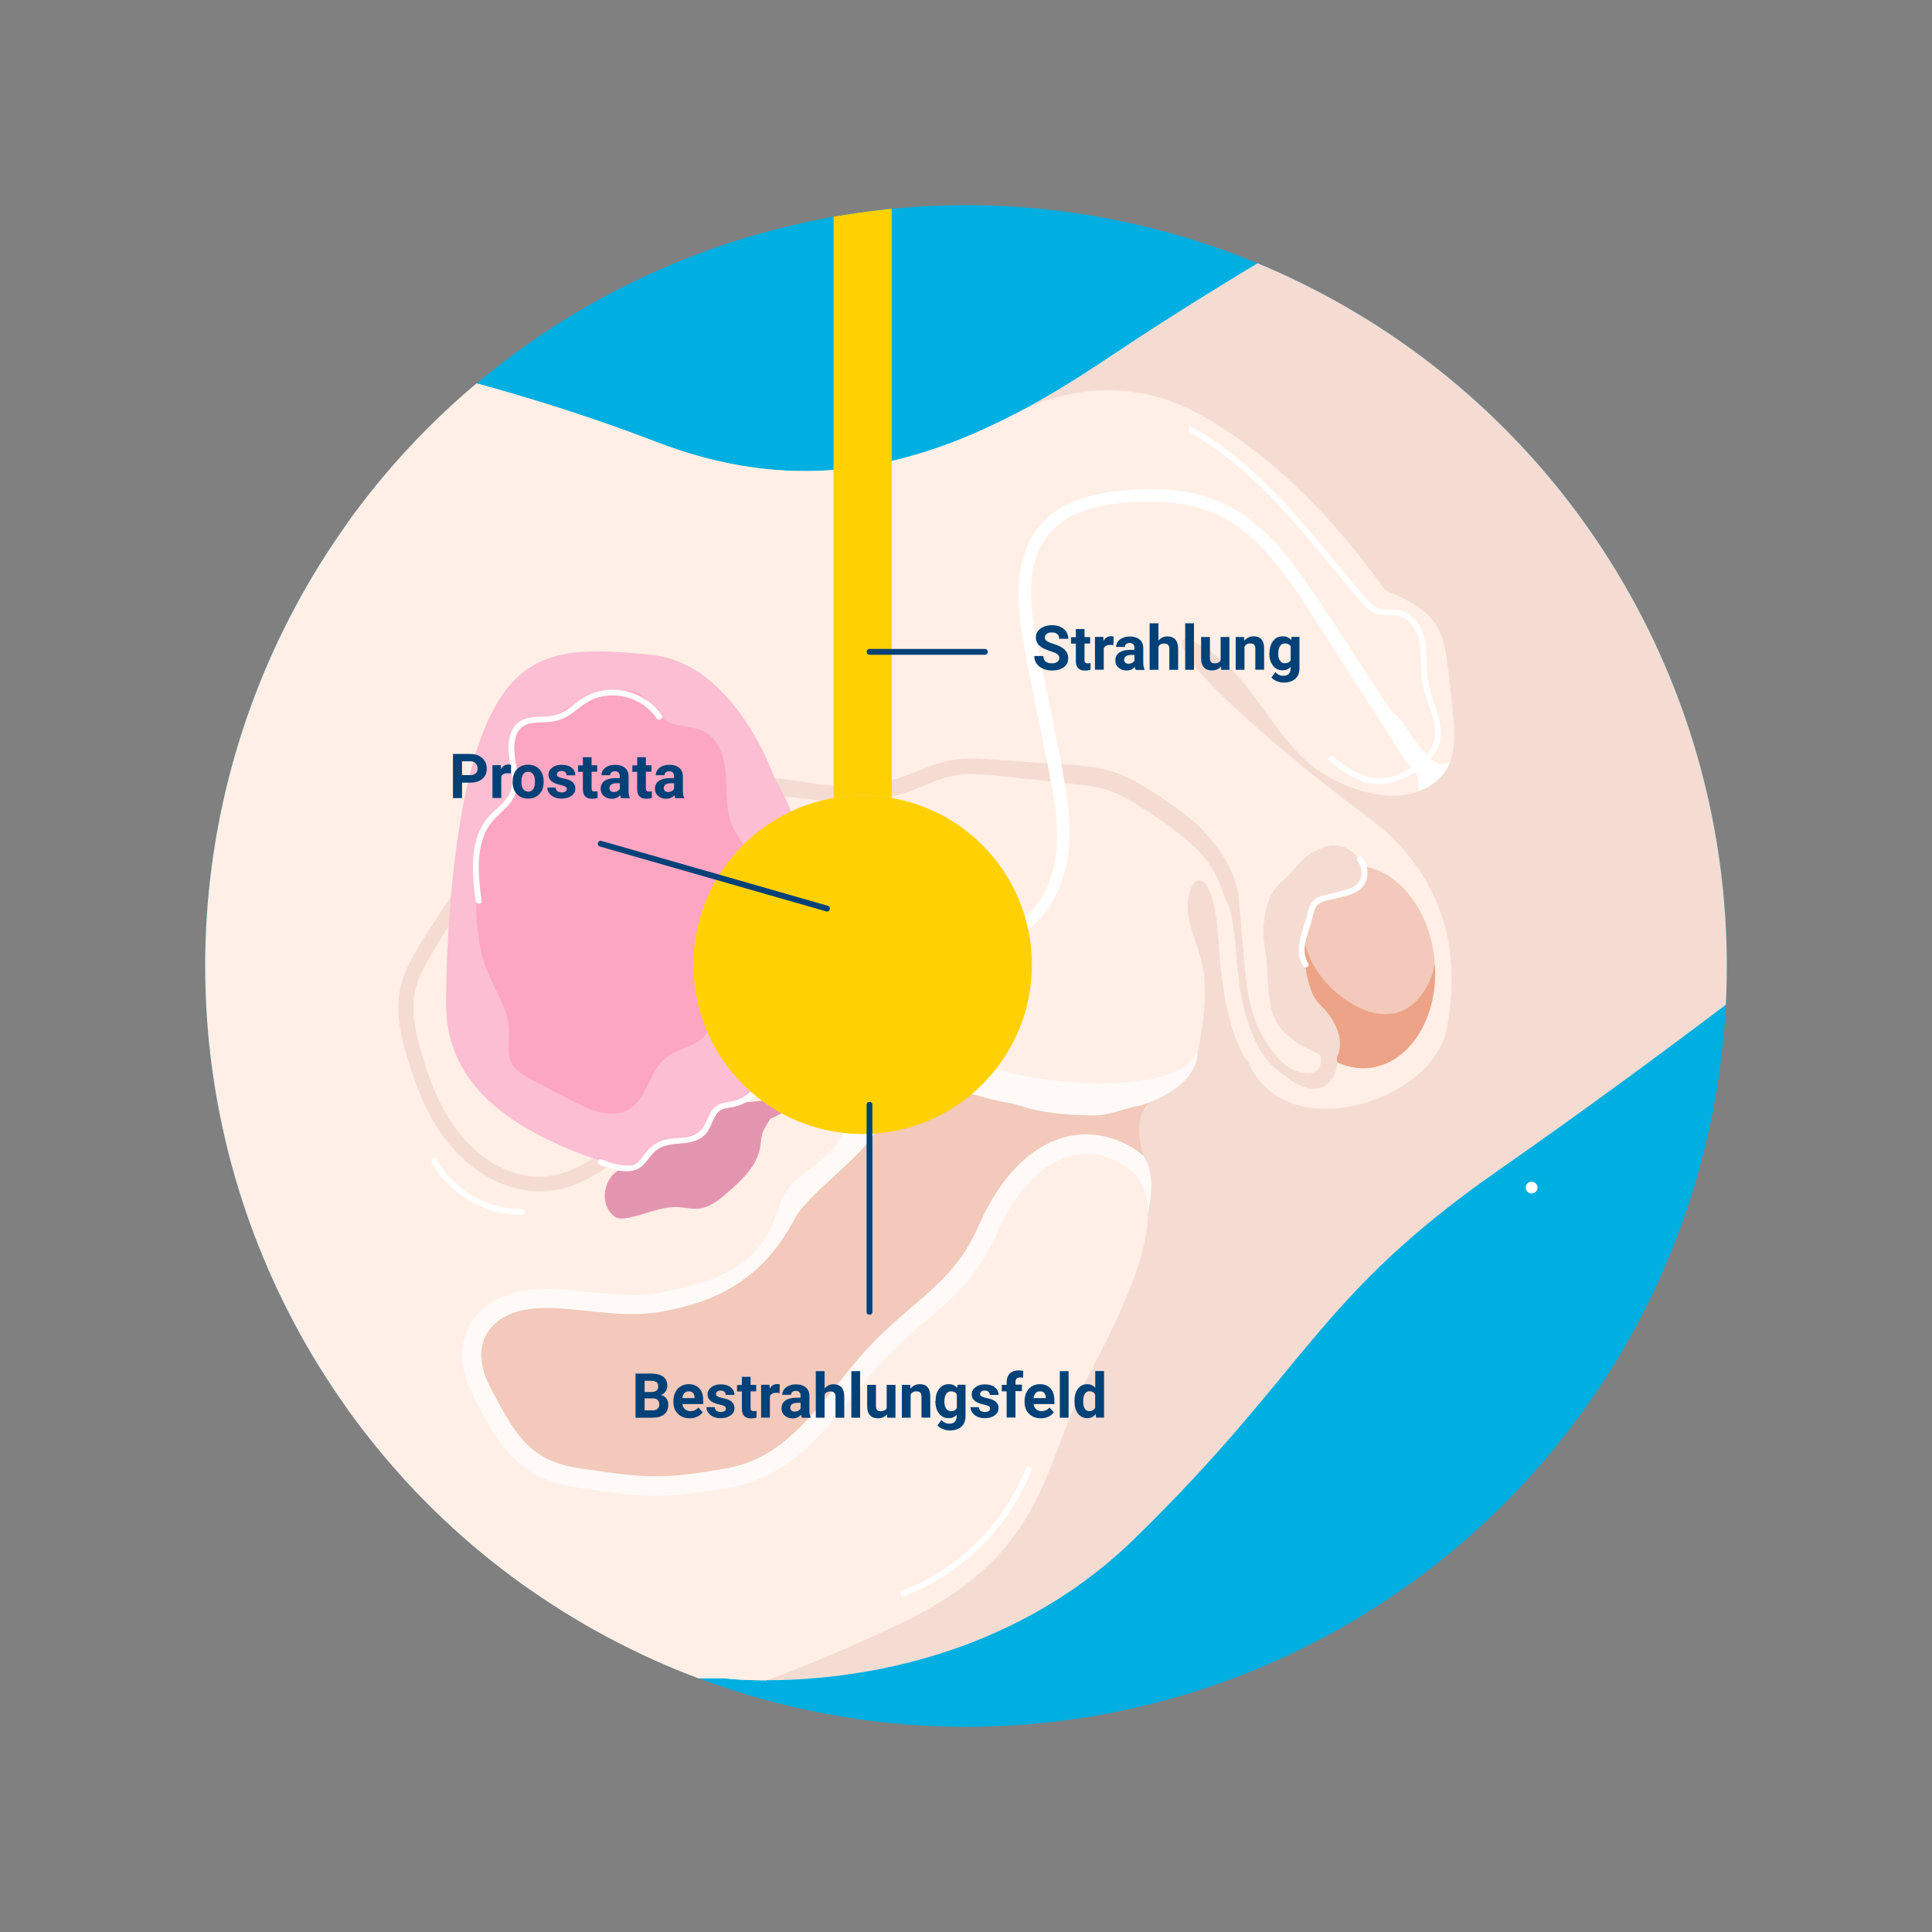 <?xml version="1.0" encoding="UTF-8"?>
<svg xmlns="http://www.w3.org/2000/svg" xmlns:xlink="http://www.w3.org/1999/xlink" version="1.1" x="0px" y="0px" viewBox="0 0 2000 2000" style="enable-background:new 0 0 2000 2000;" xml:space="preserve">
<rect x="0" y="0" width="2000" height="2000" fill="#808080" stroke="none"/>
<style type="text/css">
	.st0{fill:url(#SVGID_1_);}
	.st1{fill:#00AFE1;}
	.st2{clip-path:url(#SVGID_00000133505669294522189620000003070137614561853857_);}
	.st3{fill:#F5DCD3;}
	.st4{fill:#F2C9BA;}
	.st5{fill:#FFEFE6;}
	.st6{fill:#FFFAF7;}
	.st7{fill:#E61759;}
	.st8{fill:#FCA6C3;}
	.st9{fill:#FFCCDD;}
	.st10{fill:#E395B0;}
	.st11{fill:#FFFFFF;}
	.st12{fill:#FBBED3;}
	.st13{fill:#EDA387;}
	.st14{fill:#004178;}
	.st15{clip-path:url(#SVGID_00000116203094799279026560000003463045537366641069_);}
	.st16{fill:#F4F5F5;}
	.st17{fill:#FFD103;}
	.st18{clip-path:url(#SVGID_00000039818239033473595850000015579779264543965331_);}
	.st19{display:none;}
</style>
<g id="Слой_2">
	<g>
		<circle class="st1" cx="1000" cy="1000" r="787.6"></circle>
		<g>
			<defs>
				<circle id="SVGID_00000136412726589124021500000014804636516586626483_" cx="1000" cy="1000" r="787.6"></circle>
			</defs>
			<clipPath id="SVGID_00000128460714393727646090000004970352134270924171_">
				<use xlink:href="#SVGID_00000136412726589124021500000014804636516586626483_" style="overflow:visible;"></use>
			</clipPath>
			<g style="clip-path:url(#SVGID_00000128460714393727646090000004970352134270924171_);">
				<path class="st3" d="M1922.8,935.3c0,0-182.8,144.6-371.5,276.1c-188.7,131.5-197,206-376.7,381.3      c-133.5,130.2-303.2,146.8-381.7,146.7c-27.2,0-43.4-2.1-43.4-2.1H359.4V365.5c0,0,149,26.3,320,92      c136.4,52.5,253.3,32.4,371.5-29.1c29.9-15.6,59.9-33.8,90.3-54.1c150.6-100.8,265.8-161.9,265.8-161.9L1922.8,935.3z"></path>
				<path class="st4" d="M1208.7,1132.1c0,0-43.3,3.4-24.8,64.6c-82.2,50.3-166.7,219.2-166.7,219.2l-209.7,177h-286      c0,0-79-114.4-87.1-141.6c-8.2-27.2,0-204.3,0-204.3l158-160.7c0,0,286-122.9,302.3-110.5      C911.1,988.3,1208.7,1132.1,1208.7,1132.1z"></path>
				<path class="st6" d="M1239.4,1093.8c-5,35.4-58.7,50.7-59.6,50.9h0c-13.8,1.6-29.2,9.9-46.8,9.9c-57.8,0-78.8-11.3-85.2-12.3      c-27.9-4.1-56.6-15.8-71.1-15.8c-31.7,0-56.9,15.2-68.2,40.8c-12.3,28.2-72,68-85.8,94.2c-36.3,69-89.4,87.3-136.6,96.1      c-9.7,1.8-20,2.7-31.6,2.7c-15.9,0-31.7-1.7-47-3.3c-14.6-1.5-28.4-3-41.6-3c-11,0-20.3,1.1-28.4,3.2      c-17.2,4.6-29.9,14.4-35.7,27.6c-6.3,14.3-4.3,32,5.6,51.1c27.8,53.1,42.3,76.9,95.1,84.5l3.7,0.5c32.1,4.6,51.4,7.4,72.3,7.4      c18.6,0,39.1-2.2,70.9-7.8c53.6-9.3,81.1-42.9,119.1-89.5c6.1-7.5,12.4-15.2,19.1-23.2c19.5-23.2,39.3-40.1,56.7-55.1      c27.7-23.8,51.7-44.3,68.9-84c26.1-60,66.7-94.4,111.4-94.4c10.6,0,21,2,31.2,5.8h0l0,0c6.1,2.3,12.2,5.3,18.1,9.1      c3.6,2.2,6.8,4.6,9.8,7.3c7.4,11,11.6,29.4,4.3,60.2c-17.8,74.9-255.9,318.6-255.9,318.6l-328.7,82.7l-193-49L488.1,711      c105.6,30.4,252.8,65,265.7,65c15.3,0,387.3,137.9,387.3,137.9S1244.5,1058.1,1239.4,1093.8z"></path>
				<path class="st5" d="M1497.5,1065.4c-15.3,76.6-168.5,122.6-205.3,33.7c0,0-24.5-22.8-30.6-123.2      c-6.1-100.4-39.8-63.7-30.6-23.8s25,49.4,10.4,130.3c-9.1,50.4-145.1,44.7-212.5,23.4c-78.8-24.8-131.5,11.4-153,60.5      c-21.4,49-57.3,40.7-70.7,86.1c-18.6,63.1-73.5,76.6-122.6,85.8s-104.2-12.3-150.1,0c-45.9,12.2-69.9,55.1-42.6,107.2      c27.3,52.1,45.7,85.8,110,95c64.3,9.2,82.7,12.3,153.2,0c70.5-12.2,101.1-61.3,150.1-119.5s98-73.5,128.7-144      c30.6-70.5,82.7-101.1,131.7-70.5c49,30.6,18.4,113.4-33.7,211.4c-52.1,98-42.9,190-199.1,263.5      c-53.4,25.1-98.2,44.2-137.8,58.2c-27.2,0-43.4-2.1-43.4-2.1H359.4L2.8,975l356.6-609.5c0,0,149,26.3,320,92      c136.4,52.5,253.3,32.4,371.5-29.1l0.4,0.2c0,0,89.1-55.3,189.9,0S1412,580.3,1433.9,611c65.8,26.3,61.2,48.9,68.9,115.1      c5.1,44.5,5.9,73.5-29.2,91c-35.1,17.5-94.4-2-126.7-34.4c-32.4-32.4-54.8-79.2-87.2-103.4c-32.4-24.3-48.5-24.3-25.6,6.7      c22.9,31,97.9,97.6,180.7,158.9C1497.5,906.1,1512.9,988.8,1497.5,1065.4z"></path>
				<path class="st11" d="M1159.3,1180.8l-3.3-0.4l0,0C1156.2,1180.4,1157.4,1180.4,1159.3,1180.8z"></path>
				<g>
					<g>
						<path class="st3" d="M799.3,817.3c-33.5-4-66.9-5.9-100.7-4.7c-32.8,1.1-65.7,4.9-97.2,14.3c-31.6,9.4-61.2,24.5-86.2,46.1        c-26.6,22.9-46.9,51.9-65.6,81.3c-9.6,14.9-19.7,30-27.4,46c-8.5,17.9-11.5,36.6-9.1,56.3c2.3,18.8,7.7,37.1,13.8,55        c5.7,16.7,12.5,33.2,21.4,48.5c17.3,30.1,42.7,55.1,75.7,67.1c15.7,5.7,32.6,7.6,49.2,5.1c17-2.5,32.8-10,47.3-18.9        c14.9-9.1,28.8-19.8,43.2-29.6c15.3-10.4,31.1-20.3,47.2-29.3c31.8-17.9,65.7-32.3,100.6-43c8.7-2.7,17.5-5.1,26.4-7.4        c7.2-1.8,4.1-12.9-3.1-11.1c-67.7,16.8-134.2,45.1-191.1,85.6c-25.9,18.4-53.3,40.1-86.7,39.5c-32.2-0.6-61.4-19.7-81-44.3        c-21.1-26.3-33.2-59.4-41.9-91.6c-4.8-17.8-8.3-36.8-4.6-55.1c3.5-17.3,13-32.3,22-47.3c17.3-28.6,35.2-57.2,58.3-81.6        c22-23.1,48.7-40.8,78.6-52.1c29.1-11,60.1-16.6,91.1-19.2c32-2.7,64-1.8,96.1-2.3c8-0.1,16-0.2,23.9-0.3        C803.9,824.2,803.7,817.8,799.3,817.3L799.3,817.3z"></path>
					</g>
				</g>
				<g>
					<g>
						<path class="st4" d="M1417.2,1105.5c42-4.3,71.8-51.9,68.2-107.4c-0.1-1.7-0.3-3.5-0.4-5.2c-5.9-57.8-45.8-101-89.1-96.6        c-8.1,0.8-15.7,3.2-22.7,7c-30.7,16.4-49.9,58.6-45.1,105.6C1334,1066.6,1373.9,1109.9,1417.2,1105.5z"></path>
						<g>
							<path class="st13" d="M1417.2,1105.5c42-4.3,71.8-51.9,68.2-107.4c-0.8,3.5-1.7,7-2.8,10.4c-5.7,17.5-17.7,33.6-34.6,39.2         c-17.9,5.9-37.8-1.2-53.8-11.9c-21.2-14.3-38.8-36.2-43.9-61.9c-5.1-25.7,4.3-54.9,25.6-68.2l-2.8-2.3         c-30.7,16.4-49.9,58.6-45.1,105.6C1334,1066.6,1373.9,1109.9,1417.2,1105.5z"></path>
						</g>
						<path class="st3" d="M1319,1052.7c1.7,4.5,3.9,8.5,6.8,11.9c0.6,0.7,1.2,1.4,1.9,2.1c6.4,6.8,15.5,12.9,24.4,17.9        c15,8.4,29.4,13.6,29.4,13.6s13-14.4-0.5-39.4c-12.9-23.9-20.5-13.5-28.6-51.1c-0.4-1.7-0.7-3.4-1.1-5.3        c-8.6-44,2.2-38.6,7.1-59.6c4.8-21,57.7-10.2,52.9-46.2c0,0-13.3-28.2-39.3-19.9c-26,8.3-28.3,22.3-45.6,36.5        c-17.3,14.2-20.9,47.5-16.6,69.2C1313.3,1000.4,1310.8,1031.5,1319,1052.7z"></path>
						<g>
							<path class="st3" d="M1309.8,982.5c-4.2-21.8-0.7-55.1,16.6-69.2c17.3-14.2,19.6-28.2,45.6-36.5c26-8.3,39.3,19.9,39.3,19.9         c4.8,36-48.1,25.2-52.9,46.2c-4.8,21-15.6,15.6-7.1,59.6c0.4,1.9,0.7,3.7,1.1,5.3c-0.3,6.3,0.6,12.7,3,18.6         c3.7,9.1,10.4,16.7,14.5,25.7c4.2,8.9,5.2,20.6-1.6,27.7c-4.1,4.3-10.2,5.7-16.2,5c-8.9-5-18-11.1-24.4-17.9         c-1.9-2.7-3.6-5.6-5.3-8.4c-1.1-1.9-2.3-3.8-3.4-5.7C1310.8,1031.5,1313.3,1000.4,1309.8,982.5z"></path>
						</g>
					</g>
					<g>
						<path class="st3" d="M1355,1070.3c6.2,9,16,22.1,11.2,33.8c-4.6,11-21.6,6.8-29.7,2.3c-10.4-5.8-17.8-16.1-24.4-25.7        c-7.2-10.4-12.1-21-15.6-33.2c-7.8-26.9-8.3-55-11.1-82.7c-0.8-7.4-1.1-14.8-2-22.1c-0.9-7.3-0.8-14.7-2.4-21.8        c-3.3-14.3-10.1-28.2-18.5-40.1c-8.2-11.5-17.4-22.5-28.2-31.5c-11-9.3-22.8-17.7-34.9-25.6c-12.8-8.4-25.9-16.5-40.1-22.3        c-15.1-6.1-31.5-8.3-47.6-9.6c-17.3-1.4-34.8-2-52.1-3.2c-17-1.2-34-2.9-51-3.4c-16.5-0.5-31.8,2.4-47.1,8.5        c-14.7,5.8-29.1,11.9-44.5,15.7c-15.7,3.8-31.6,5.3-47.7,4.5c-17-0.8-33.8-4-50.6-6.4c-28.4-4-60.6-6.5-87.2,6.9        c-6.2,3.1-11.9,7.2-17.3,11.7c-6.1,5.1,1.7,14.8,8.4,10.9c24.8-14.9,55.1-15.7,83.1-13.2c34.3,3.1,67.8,10,102.2,4.2        c16-2.7,31.4-7.6,46.4-13.8c14.9-6.2,29.4-12.3,45.8-12.8c17.5-0.5,35.2,2.1,52.6,3.9c17.5,1.7,35.1,3.6,52.6,5.6        c16,1.8,32.1,3.1,47.2,9.1c14.2,5.6,27,14.6,39.7,22.8c11.9,7.6,23.5,15.7,34.1,25c5.5,4.8,11.3,9.2,16.1,14.6        c4.5,5.1,8.6,10.5,12.1,16.3c3.9,6.3,7.2,13.1,9.7,20c1.3,3.4,2.5,6.9,3.8,10.3c1.5,3.8,3.6,7.1,4.7,11        c4.1,15,5.6,30.2,6.9,45.6c2.3,27,4.6,54.1,14.8,79.5c4.6,11.5,8.9,22.1,16.9,31.8c7.7,9.3,17.5,16.5,27.6,23        c12,7.7,28,11.7,38.4-0.9c8.9-10.9,8.8-26.7,1.2-38.2c-4.2-6.4-9.7-11.5-15.5-16.3C1358.8,1061.1,1351.6,1065.3,1355,1070.3        L1355,1070.3z"></path>
					</g>
				</g>
				<path class="st12" d="M801.7,805.3c0,0-40.1-118-126.6-127.3s-136-6.2-170,68s-43.3,213.3-43.3,293.6      c0,80.3,61.8,123,129.8,151.1c68,28.1,99.7,20.7,153.1-30.2c61-58.3,85.4-50.7,80.5-120.9S855.6,894.1,801.7,805.3z"></path>
				<g>
					<path class="st8" d="M784,901.1c-5.1-18-20.4-31.6-27-49.1c-6.1-16.2-4.3-34.2-5.7-51.5c-1.4-17.3-7.7-36.3-23.4-43.8       c-11.4-5.4-25.4-3.5-36.4-9.6c-11.5-6.4-17.2-19.9-27.6-28s-60.5-5.4-58.6,7.6c-25.4,3.9-18.1,13.5-43.5,17.4       c-7.9,1.2-16.3,2.6-22.5,7.8c-19.2,16-1.5,49.3-12.7,71.7c-4.3,8.6-12.5,14.6-18.5,22.2c-13.8,17.4-14.7,41.5-15,63.7       c-0.5,32.6-0.7,66.3,11.5,96.5c8,19.8,21.4,38.2,22.4,59.5c0.6,12-2.7,24.8,2.9,35.4c4.3,8.1,12.9,12.7,21,17       c13.7,7.2,27.5,14.4,41.2,21.6c18.6,9.7,41.5,19.5,59.4,8.5c18.7-11.4,20.7-39.2,37.8-53c10.7-8.6,25.8-10.4,36.4-19.1       c9.4-7.7,14-19.6,18.2-31c6.8-18.5,19-65.9,64.1-68.5c12.2-0.7-4.4-9.1-13.7-14.5C774.5,950.5,789.4,920.2,784,901.1z"></path>
				</g>
				<g>
					<path class="st8" d="M829.5,972c-8.4-1.1-16.5-3-24.4-5.9c-8-2.9-15.8-6.4-23.8-9.3c-7.9-2.8-15.8-4.8-24.1-5.6       c-4.5-0.5-9.1-0.5-13.6-0.5c-4.9,0-10.2-0.9-14.8,0.8c-5.8,2.2-8.2,10.8-1.9,14.2c8.5,4.5,20.1,1.4,29.4,1.9       c8.3,0.4,16.5,2.1,24.6,3.7c15.9,3.2,32.9,7.8,49.1,4.9C832.7,975.7,831.7,972.2,829.5,972L829.5,972z"></path>
				</g>
				<g>
					<path class="st10" d="M757.4,1142.8c-5.6,1.2-11.9,1.6-16.1,5.5c-4.4,4.2-5,10.9-8.1,16.2c-10.1,17-37.6,9.1-54,20.3       c-7.7,5.2-12.2,14.4-20.2,19.1c-5.2,3.1-11.4,4-16.9,6.6c-15.7,7.5-21.2,30.5-10.6,44.3c2.1,2.7,4.7,5.1,7.9,6.1       c3,0.9,6.1,0.6,9.2,0.1c18.1-3.1,35.2-12.3,53.5-11.4c7.3,0.4,14.5,2.3,21.7,1.5c11.5-1.3,21.1-9.3,29.8-17       c14.6-12.8,30-27.1,33.3-46.3c0.8-4.8,0.9-9.8,2.3-14.4c3-9.7,18.5-29.1,24.9-37v-9.8C808.3,1142.3,773.8,1139.4,757.4,1142.8z       "></path>
				</g>
				<path class="st14" d="M955.5,1073.9c-35.9,38-88.8,71.9-123.5,40.2c-34.7-31.7-6.9-74.4-12.2-128.5c-0.3-2.6-0.5-5.2-0.7-7.8      c-0.2-2.8-0.5-5.6-0.6-8.4c-2.8-46.4,4.2-82.7,44-94.1c44.4-12.7,93,44.3,93,44.3s14.8,23.2,27.7,53.4v0      c1.6,3.7,2.9,7.4,3.9,11.2C994.4,1011.2,987.1,1040.5,955.5,1073.9z"></path>
				<g>
					<g>
						<path class="st10" d="M780.9,1159.7c17.9,2.6,35.7-10.6,46-24.2c5.2-6.8,8.4-14.6,12-22.2c3.4-7.2,6.9-15.1,13.4-20.1        c7.3-5.6,15-9.1,19.1-17.9c3.3-7.1,3.8-14.9,5.2-22.4c1.4-7.5,3.5-15,10.3-19.3c6.5-4.1,14.4-5.5,21.4-8.7        c7.7-3.6,13-9.4,15.8-17.3c2.8-7.7,2.7-17.5,9.6-23.1c5-4-2.1-11-7-7c-11.8,9.6-6.7,29.2-20,37.1c-12.7,7.5-29,7.5-36.7,22.1        c-6.6,12.4-3.6,31.9-17.5,39.3c-8.3,4.4-16.6,7.5-22.4,15.4c-5.1,6.8-7.8,14.7-11.3,22.4c-3.7,8.3-8.5,15.6-15.3,21.6        c-7.2,6.4-15.9,9.7-23.8,14.8C776.3,1152.3,776.1,1159,780.9,1159.7L780.9,1159.7z"></path>
					</g>
				</g>
				<path class="st11" d="M1501.5,787.6c-4.3,12.1-12.8,21.9-27.9,29.4c-0.2-0.1-0.4-0.2-0.7-0.2c-1.3,0-2.7,1.7-4.1,2.2      c-0.8-3.2,0.5-10.4-0.7-13.5c-3.7-9.4-11.5-14.3-16.8-22.8c-6.2-10-12.2-20.2-18.6-30.1c-13-20.1-25.9-40.1-38.9-60.2      c-23-35.5-44.2-72.8-70.6-106c-11.6-14.6-24.5-28.7-39.7-39.7c-16.3-11.9-34.6-19.9-54.4-23.9c-21.1-4.3-43-4.2-64.3-2.3      c-18.2,1.6-36.9,4.7-53.4,12.7c-16.2,7.8-29.1,20.3-36.3,36.9c-6.9,15.8-8.3,33.4-7.6,50.3c0.8,18.1,4,36,7.7,53.8      c4.9,23.4,9.5,46.7,14.2,70.1c4.6,23.3,9.5,46.6,13.3,70c3.7,22.7,6.1,45.8,3.2,68.7c-4.5,36.6-23,72.5-57.8,88.3      c-17.8,8.1-37.2,11.1-56.6,12.4c-1.5,0.1-3,0.2-4.5,0.3c-21.1,1.3-42.3,1.5-63.5,1.2c-23.5-0.3-46.9-1.5-70.3-3.5      c-11.5-1-22.9-2.5-34.2-4.2c-0.2-2.8-0.5-5.6-0.6-8.4c0.6,0,1.2,0.1,1.7,0.1c23.7,1.8,47.4,3.9,71.1,4.7      c23.8,0.8,47.6,0.7,71.4-0.2c6.7-0.3,13.5-0.5,20.5-1c33.6-2.1,68.7-8.1,90.1-36.2c26.2-34.3,23.3-80.6,16-120.7      c-8.7-47.1-19.2-93.9-28-141c-6.5-34.7-12.2-74,1.5-107.7c6.9-16.9,18.7-31,34.3-40.6c16.2-9.9,35-14.8,53.7-17.4      c41.4-5.7,86.3-4.4,123.8,16.1c33.9,18.5,58.6,49.8,80.1,81.1c26.2,38.2,51.2,77.2,76.5,115.9c3.4,5.2,6.9,10.4,10.4,15.6      c1.3,0.2,2.6,0.9,3.7,2.1C1461.7,758.8,1483.4,803.4,1501.5,787.6z"></path>
				<circle class="st11" cx="1585.5" cy="1229.4" r="6.1"></circle>
				<g>
					<path class="st14" d="M1096.6,681.4c0-1.8-0.6-3.1-1.9-4.1c-1.3-1-3.5-2-6.8-3c-3.3-1.1-5.8-2.1-7.8-3.1       c-5.2-2.8-7.8-6.6-7.8-11.3c0-2.5,0.7-4.7,2.1-6.6c1.4-1.9,3.4-3.4,6-4.5c2.6-1.1,5.5-1.6,8.8-1.6c3.3,0,6.2,0.6,8.7,1.8       c2.6,1.2,4.5,2.9,5.9,5c1.4,2.2,2.1,4.6,2.1,7.3h-9.4c0-2.1-0.7-3.7-2-4.9c-1.3-1.2-3.2-1.7-5.6-1.7c-2.3,0-4.1,0.5-5.4,1.5       c-1.3,1-1.9,2.3-1.9,3.8c0,1.5,0.7,2.7,2.2,3.7c1.5,1,3.7,1.9,6.6,2.8c5.4,1.6,9.3,3.6,11.7,6c2.4,2.4,3.7,5.4,3.7,8.9       c0,4-1.5,7.1-4.5,9.3c-3,2.2-7,3.4-12.1,3.4c-3.5,0-6.7-0.6-9.6-1.9c-2.9-1.3-5.1-3.1-6.6-5.3c-1.5-2.2-2.3-4.8-2.3-7.8h9.4       c0,5,3,7.6,9,7.6c2.2,0,4-0.5,5.2-1.4S1096.6,683,1096.6,681.4z"></path>
					<path class="st14" d="M1122.7,651.1v8.4h5.8v6.7h-5.8v17c0,1.3,0.2,2.2,0.7,2.7c0.5,0.5,1.4,0.8,2.8,0.8c1,0,1.9-0.1,2.7-0.2       v6.9c-1.8,0.5-3.6,0.8-5.5,0.8c-6.4,0-9.6-3.2-9.7-9.6v-18.3h-5v-6.7h5v-8.4H1122.7z"></path>
					<path class="st14" d="M1152.6,667.9c-1.2-0.2-2.3-0.3-3.3-0.3c-3.4,0-5.7,1.2-6.7,3.5v22.2h-9.1v-34h8.6l0.3,4       c1.8-3.1,4.3-4.7,7.6-4.7c1,0,1.9,0.1,2.8,0.4L1152.6,667.9z"></path>
					<path class="st14" d="M1175.7,693.4c-0.4-0.8-0.7-1.8-0.9-3c-2.2,2.4-5.1,3.7-8.6,3.7c-3.3,0-6.1-1-8.3-2.9       c-2.2-1.9-3.3-4.4-3.3-7.3c0-3.6,1.3-6.4,4-8.3c2.7-1.9,6.5-2.9,11.6-2.9h4.2v-1.9c0-1.6-0.4-2.8-1.2-3.8       c-0.8-0.9-2.1-1.4-3.8-1.4c-1.5,0-2.7,0.4-3.6,1.1c-0.9,0.7-1.3,1.7-1.3,3h-9.1c0-2,0.6-3.8,1.8-5.5c1.2-1.7,2.9-3,5.1-3.9       c2.2-1,4.7-1.4,7.5-1.4c4.2,0,7.5,1.1,10,3.2s3.7,5.1,3.7,8.9v14.7c0,3.2,0.5,5.7,1.4,7.3v0.5H1175.7z M1168.2,687.1       c1.3,0,2.6-0.3,3.7-0.9c1.1-0.6,2-1.4,2.5-2.4v-5.8h-3.4c-4.5,0-7,1.6-7.3,4.7l0,0.5c0,1.1,0.4,2.1,1.2,2.8       C1165.7,686.7,1166.8,687.1,1168.2,687.1z"></path>
					<path class="st14" d="M1199.3,663.1c2.4-2.9,5.4-4.3,9.1-4.3c7.4,0,11.1,4.3,11.2,12.8v21.8h-9.1v-21.5c0-1.9-0.4-3.4-1.3-4.3       c-0.8-0.9-2.2-1.4-4.2-1.4c-2.7,0-4.6,1-5.8,3.1v24.1h-9.1v-48.2h9.1V663.1z"></path>
					<path class="st14" d="M1236,693.4h-9.1v-48.2h9.1V693.4z"></path>
					<path class="st14" d="M1263.9,689.9c-2.2,2.7-5.3,4.1-9.3,4.1c-3.6,0-6.4-1-8.3-3.1c-1.9-2.1-2.9-5.2-2.9-9.2v-22.3h9.1v22       c0,3.5,1.6,5.3,4.8,5.3c3.1,0,5.2-1.1,6.3-3.2v-24.1h9.1v34h-8.5L1263.9,689.9z"></path>
					<path class="st14" d="M1287.8,659.4l0.3,3.9c2.4-3,5.7-4.6,9.8-4.6c3.6,0,6.3,1.1,8,3.2c1.8,2.1,2.7,5.3,2.7,9.5v21.9h-9.1       v-21.7c0-1.9-0.4-3.3-1.3-4.2c-0.8-0.9-2.2-1.3-4.2-1.3c-2.6,0-4.5,1.1-5.7,3.3v24h-9.1v-34H1287.8z"></path>
					<path class="st14" d="M1314.2,676.1c0-5.2,1.2-9.4,3.7-12.6c2.5-3.2,5.8-4.8,10-4.8c3.7,0,6.6,1.3,8.7,3.8l0.4-3.2h8.2v32.8       c0,3-0.7,5.6-2,7.8c-1.3,2.2-3.2,3.9-5.7,5c-2.4,1.2-5.3,1.7-8.6,1.7c-2.5,0-4.9-0.5-7.3-1.5c-2.4-1-4.2-2.3-5.4-3.8l4-5.5       c2.3,2.5,5,3.8,8.2,3.8c2.4,0,4.3-0.6,5.6-1.9c1.3-1.3,2-3.1,2-5.5v-1.8c-2.1,2.4-4.8,3.5-8.3,3.5c-4.1,0-7.4-1.6-9.9-4.8       c-2.5-3.2-3.8-7.4-3.8-12.7V676.1z M1323.2,676.8c0,3.1,0.6,5.5,1.9,7.2c1.2,1.8,2.9,2.6,5.1,2.6c2.8,0,4.7-1,5.9-3.1v-14.3       c-1.2-2.1-3.2-3.1-5.9-3.1c-2.2,0-3.9,0.9-5.1,2.7S1323.2,673.3,1323.2,676.8z"></path>
				</g>
				<g>
					<path class="st14" d="M657.9,1467.6v-45.7h16c5.5,0,9.8,1.1,12.6,3.2c2.9,2.1,4.3,5.2,4.3,9.3c0,2.2-0.6,4.2-1.7,5.9       c-1.2,1.7-2.8,3-4.8,3.8c2.3,0.6,4.2,1.8,5.5,3.5c1.3,1.8,2,4,2,6.5c0,4.4-1.4,7.7-4.2,10s-6.8,3.4-12,3.5H657.9z M667.3,1441       h7c4.8-0.1,7.1-2,7.1-5.7c0-2.1-0.6-3.6-1.8-4.5c-1.2-0.9-3.1-1.4-5.7-1.4h-6.6V1441z M667.3,1447.7v12.3h8.1       c2.2,0,3.9-0.5,5.2-1.6c1.2-1.1,1.9-2.5,1.9-4.4c0-4.2-2.2-6.3-6.5-6.4H667.3z"></path>
					<path class="st14" d="M714,1468.2c-5,0-9-1.5-12.2-4.6c-3.1-3.1-4.7-7.1-4.7-12.2v-0.9c0-3.4,0.7-6.5,2-9.2       c1.3-2.7,3.2-4.8,5.6-6.2c2.4-1.5,5.2-2.2,8.3-2.2c4.6,0,8.3,1.5,11,4.4c2.7,2.9,4,7.1,4,12.5v3.7h-21.6c0.3,2.2,1.2,4,2.7,5.3       c1.5,1.3,3.3,2,5.6,2c3.5,0,6.2-1.3,8.2-3.8l4.5,5c-1.4,1.9-3.2,3.4-5.5,4.5C719.4,1467.7,716.8,1468.2,714,1468.2z        M712.9,1440.3c-1.8,0-3.3,0.6-4.4,1.8c-1.1,1.2-1.8,3-2.2,5.2H719v-0.7c0-2-0.6-3.6-1.6-4.7       C716.3,1440.8,714.9,1440.3,712.9,1440.3z"></path>
					<path class="st14" d="M751.5,1458.2c0-1.1-0.5-2-1.6-2.6c-1.1-0.6-2.9-1.2-5.3-1.7c-8.1-1.7-12.1-5.1-12.1-10.3       c0-3,1.3-5.5,3.8-7.5c2.5-2,5.8-3,9.8-3c4.3,0,7.8,1,10.3,3c2.6,2,3.9,4.7,3.9,7.9h-9.1c0-1.3-0.4-2.4-1.3-3.2       s-2.1-1.3-3.9-1.3c-1.5,0-2.7,0.3-3.5,1c-0.8,0.7-1.3,1.6-1.3,2.6c0,1,0.5,1.8,1.4,2.4c1,0.6,2.6,1.2,4.8,1.6       c2.3,0.5,4.2,1,5.7,1.5c4.8,1.8,7.2,4.8,7.2,9.1c0,3.1-1.3,5.6-4,7.5c-2.7,1.9-6.1,2.9-10.3,2.9c-2.8,0-5.4-0.5-7.6-1.5       c-2.2-1-3.9-2.4-5.2-4.2c-1.3-1.8-1.9-3.7-1.9-5.7h8.6c0.1,1.6,0.7,2.8,1.8,3.7c1.1,0.9,2.6,1.3,4.5,1.3c1.7,0,3-0.3,3.9-1       S751.5,1459.2,751.5,1458.2z"></path>
					<path class="st14" d="M777,1425.2v8.4h5.8v6.7H777v17c0,1.3,0.2,2.2,0.7,2.7c0.5,0.5,1.4,0.8,2.8,0.8c1,0,1.9-0.1,2.7-0.2v6.9       c-1.8,0.5-3.6,0.8-5.5,0.8c-6.4,0-9.6-3.2-9.7-9.6v-18.3h-5v-6.7h5v-8.4H777z"></path>
					<path class="st14" d="M807,1442.1c-1.2-0.2-2.3-0.3-3.3-0.3c-3.4,0-5.7,1.2-6.7,3.5v22.2h-9.1v-34h8.6l0.3,4       c1.8-3.1,4.3-4.7,7.6-4.7c1,0,1.9,0.1,2.8,0.4L807,1442.1z"></path>
					<path class="st14" d="M830.1,1467.6c-0.4-0.8-0.7-1.8-0.9-3c-2.2,2.4-5.1,3.7-8.6,3.7c-3.3,0-6.1-1-8.3-2.9       c-2.2-1.9-3.3-4.4-3.3-7.3c0-3.6,1.3-6.4,4-8.3c2.7-1.9,6.5-2.9,11.6-2.9h4.2v-1.9c0-1.6-0.4-2.8-1.2-3.8       c-0.8-0.9-2.1-1.4-3.8-1.4c-1.5,0-2.7,0.4-3.6,1.1c-0.9,0.7-1.3,1.7-1.3,3h-9.1c0-2,0.6-3.8,1.8-5.5c1.2-1.7,2.9-3,5.1-3.9       c2.2-1,4.7-1.4,7.5-1.4c4.2,0,7.5,1.1,10,3.2s3.7,5.1,3.7,8.9v14.7c0,3.2,0.5,5.7,1.3,7.3v0.5H830.1z M822.6,1461.3       c1.3,0,2.6-0.3,3.7-0.9s2-1.4,2.5-2.4v-5.8h-3.4c-4.5,0-7,1.6-7.3,4.7l0,0.5c0,1.1,0.4,2.1,1.2,2.8       C820.1,1460.9,821.2,1461.3,822.6,1461.3z"></path>
					<path class="st14" d="M853.7,1437.3c2.4-2.9,5.4-4.3,9.1-4.3c7.4,0,11.1,4.3,11.2,12.8v21.8h-9.1v-21.5c0-1.9-0.4-3.4-1.3-4.3       c-0.8-0.9-2.2-1.4-4.2-1.4c-2.7,0-4.6,1-5.8,3.1v24.1h-9.1v-48.2h9.1V1437.3z"></path>
					<path class="st14" d="M890.4,1467.6h-9.1v-48.2h9.1V1467.6z"></path>
					<path class="st14" d="M918.2,1464.1c-2.2,2.7-5.3,4.1-9.3,4.1c-3.6,0-6.4-1-8.3-3.1c-1.9-2.1-2.9-5.2-2.9-9.2v-22.3h9.1v22       c0,3.5,1.6,5.3,4.8,5.3c3.1,0,5.2-1.1,6.3-3.2v-24.1h9.1v34h-8.5L918.2,1464.1z"></path>
					<path class="st14" d="M942.2,1433.6l0.3,3.9c2.4-3,5.7-4.6,9.8-4.6c3.6,0,6.3,1.1,8,3.2c1.8,2.1,2.7,5.3,2.7,9.5v21.9h-9.1       v-21.7c0-1.9-0.4-3.3-1.3-4.2c-0.8-0.9-2.2-1.3-4.2-1.3c-2.6,0-4.5,1.1-5.7,3.3v24h-9.1v-34H942.2z"></path>
					<path class="st14" d="M968.5,1450.3c0-5.2,1.2-9.4,3.7-12.6c2.5-3.2,5.8-4.8,10-4.8c3.7,0,6.6,1.3,8.7,3.8l0.4-3.2h8.2v32.8       c0,3-0.7,5.6-2,7.8c-1.3,2.2-3.2,3.9-5.7,5c-2.4,1.2-5.3,1.7-8.6,1.7c-2.5,0-4.9-0.5-7.3-1.5c-2.4-1-4.2-2.3-5.4-3.8l4-5.5       c2.3,2.5,5,3.8,8.2,3.8c2.4,0,4.3-0.6,5.6-1.9c1.3-1.3,2-3.1,2-5.5v-1.8c-2.1,2.4-4.8,3.5-8.3,3.5c-4.1,0-7.4-1.6-9.9-4.8       c-2.5-3.2-3.8-7.4-3.8-12.7V1450.3z M977.6,1451c0,3.1,0.6,5.5,1.9,7.2c1.2,1.8,2.9,2.6,5.1,2.6c2.8,0,4.7-1,5.9-3.1v-14.3       c-1.2-2.1-3.2-3.1-5.9-3.1c-2.2,0-3.9,0.9-5.1,2.7S977.6,1447.5,977.6,1451z"></path>
					<path class="st14" d="M1024.9,1458.2c0-1.1-0.5-2-1.6-2.6c-1.1-0.6-2.9-1.2-5.3-1.7c-8.1-1.7-12.1-5.1-12.1-10.3       c0-3,1.2-5.5,3.8-7.5c2.5-2,5.8-3,9.8-3c4.3,0,7.8,1,10.3,3c2.6,2,3.9,4.7,3.9,7.9h-9.1c0-1.3-0.4-2.4-1.3-3.2       c-0.8-0.8-2.1-1.3-3.9-1.3c-1.5,0-2.7,0.3-3.5,1s-1.3,1.6-1.3,2.6c0,1,0.5,1.8,1.4,2.4c1,0.6,2.6,1.2,4.8,1.6       c2.3,0.5,4.2,1,5.7,1.5c4.8,1.8,7.2,4.8,7.2,9.1c0,3.1-1.3,5.6-4,7.5c-2.7,1.9-6.1,2.9-10.3,2.9c-2.8,0-5.4-0.5-7.6-1.5       c-2.2-1-3.9-2.4-5.2-4.2c-1.3-1.8-1.9-3.7-1.9-5.7h8.6c0.1,1.6,0.7,2.8,1.8,3.7c1.1,0.9,2.6,1.3,4.5,1.3c1.7,0,3-0.3,3.9-1       C1024.5,1460.1,1024.9,1459.2,1024.9,1458.2z"></path>
					<path class="st14" d="M1042.1,1467.6v-27.3h-5.1v-6.7h5.1v-2.9c0-3.8,1.1-6.8,3.3-8.9c2.2-2.1,5.2-3.2,9.2-3.2       c1.3,0,2.8,0.2,4.6,0.6l-0.1,7c-0.8-0.2-1.7-0.3-2.8-0.3c-3.4,0-5.1,1.6-5.1,4.8v2.7h6.7v6.7h-6.7v27.3H1042.1z"></path>
					<path class="st14" d="M1077.5,1468.2c-5,0-9-1.5-12.2-4.6c-3.1-3.1-4.7-7.1-4.7-12.2v-0.9c0-3.4,0.7-6.5,2-9.2       c1.3-2.7,3.2-4.8,5.6-6.2c2.4-1.5,5.2-2.2,8.3-2.2c4.6,0,8.3,1.5,11,4.4c2.7,2.9,4,7.1,4,12.5v3.7h-21.6c0.3,2.2,1.2,4,2.7,5.3       c1.5,1.3,3.3,2,5.6,2c3.5,0,6.2-1.3,8.2-3.8l4.5,5c-1.4,1.9-3.2,3.4-5.5,4.5C1082.9,1467.7,1080.3,1468.2,1077.5,1468.2z        M1076.5,1440.3c-1.8,0-3.3,0.6-4.4,1.8c-1.1,1.2-1.8,3-2.2,5.2h12.6v-0.7c0-2-0.6-3.6-1.6-4.7       C1079.9,1440.8,1078.4,1440.3,1076.5,1440.3z"></path>
					<path class="st14" d="M1106.2,1467.6h-9.1v-48.2h9.1V1467.6z"></path>
					<path class="st14" d="M1112.3,1450.3c0-5.3,1.2-9.5,3.6-12.7c2.4-3.1,5.6-4.7,9.7-4.7c3.3,0,6,1.2,8.2,3.7v-17.3h9.1v48.2h-8.2       l-0.4-3.6c-2.3,2.8-5.2,4.2-8.7,4.2c-4,0-7.2-1.6-9.6-4.7C1113.5,1460.3,1112.3,1455.9,1112.3,1450.3z M1121.3,1451       c0,3.2,0.6,5.6,1.7,7.3c1.1,1.7,2.7,2.5,4.8,2.5c2.8,0,4.8-1.2,5.9-3.6v-13.4c-1.1-2.4-3.1-3.6-5.9-3.6       C1123.5,1440.3,1121.3,1443.9,1121.3,1451z"></path>
				</g>
				<g>
					<g>
						<path class="st11" d="M498.5,932.7c-2.9-22.8-5.9-48.2,3.4-69.9c4.8-11.3,13.4-18.3,21.9-26.7c8.7-8.5,12.8-18.5,12.2-30.7        c-0.6-12.1-4.7-23.8-3.4-36c0.6-5.3,2.1-10.8,5.8-14.9c4.6-5.2,11.5-6.2,18-6.5c11.5-0.5,21.4-0.5,31.4-6.8        c9.8-6.1,17.9-14.7,29-18.5c22.6-7.7,49.8,0.9,63,21c2.1,3.2,7.3,0.2,5.2-3c-11.8-18-33.4-28-54.8-26.6        c-11.1,0.7-21.3,4.6-30.4,11c-5,3.6-9.8,7.7-15,10.9c-6.4,4-12.9,5.5-20.5,5.8c-11.4,0.4-23.8,0-31.5,10        c-6.5,8.4-7.2,20-6,30.2c1.6,13.8,7.2,29.6-1,42.5c-6.7,10.6-18.4,16.8-25.1,27.6c-14.8,23.7-11.7,54.2-8.3,80.6        C493,936.4,499,936.5,498.5,932.7L498.5,932.7z"></path>
					</g>
				</g>
				<g>
					<g>
						<path class="st11" d="M621,1205.9c13.9,5,33.6,12.2,45.3-0.4c5.4-5.8,8.9-12.6,15.9-16.7c8.6-5,18.6-4.4,28-5.7        c7.3-1,14.9-3.3,20-8.9c4.7-5.1,6.4-11.8,9.6-17.7c1.9-3.6,4.2-6.7,8.1-8.2c4-1.6,8.5-1.6,12.7-2.7        c7.3-1.7,14.1-5.4,19.7-10.3c7-6.2,12.1-13.4,20-18.7c6.7-4.4,13.5-8.7,17.6-15.8c1.9-3.4-3.3-6.4-5.2-3        c-3.7,6.4-10,10.1-16,14.1c-6.2,4.1-11,9-16,14.5c-5.5,6.1-12.1,10.8-20.1,13c-6.8,1.9-14.3,1.6-20.1,6.3        c-4.9,4.1-7,10.1-9.5,15.7c-3.4,7.7-8.1,12.6-16.5,14.8c-8.2,2.1-16.9,1.5-25.2,3.5c-7,1.7-13.5,5.3-18.4,10.6        c-5.5,5.9-9.4,15.3-18.3,16.3c-9.7,1.1-21.1-3.1-30.1-6.4C619,1198.8,617.4,1204.6,621,1205.9L621,1205.9z"></path>
					</g>
				</g>
				<g>
					<g>
						<path class="st11" d="M1354.3,997.2c-8.2-12.9-1.3-27.8,2.7-40.8c1.7-5.6,2.3-12.3,5.3-17.5c3.7-6.3,13.1-6.9,19.5-8.6        c10.6-2.7,24.1-4.4,30.4-14.5c5.3-8.5,4-20.1-1.9-27.9c-2.3-3-7.5,0-5.2,3c3.6,4.7,5.3,10.6,4,16.5c-1.4,6.9-6.7,10.7-13,12.8        c-6.4,2.1-13.1,3.5-19.6,5.2c-5.6,1.5-12.2,2.3-16.5,6.5c-3.6,3.5-5.2,8.5-6.4,13.3c-1.7,6.7-3.7,13.1-5.8,19.7        c-3.6,11.6-5.6,24.4,1.2,35.2C1351.2,1003.5,1356.4,1000.5,1354.3,997.2L1354.3,997.2z"></path>
					</g>
				</g>
				<g>
					<g>
						<path class="st11" d="M1231.6,447.7c63.6,35.9,109.8,93.9,155.5,149.4c5.8,7,11.5,14,17.4,21c5.2,6.2,10.6,13,18.2,16.4        c8.5,3.7,17.6,0.9,26.3,3.3c7.6,2.1,13,8.5,16.4,15.3c8.7,17.7,3.7,38.5,7.6,57.4c3.6,17.3,14.5,34.6,12.3,52.8        c-1.3,11.1-9.1,19.2-17.3,25.9c-8.5,6.9-18.3,12.6-29,15.2c-22.8,5.6-41.6-7.5-58.6-21c-3-2.4-7.3,1.9-4.2,4.2        c14.7,11.6,30.6,23.7,50.1,24.1c18.7,0.4,36.2-9.3,49.7-21.6c6.9-6.3,12.9-13.8,14.8-23.1c1.7-8.3,0.4-16.7-1.7-24.7        c-2.6-9.7-6.5-19-9-28.7c-3-11.3-2.7-22.7-3.2-34.2c-0.6-16-4.1-34.1-18.3-43.8c-7.8-5.3-16.3-4.4-25.3-4.9        c-10.9-0.7-17.3-8.5-23.8-16.2c-25-29.8-49-60.4-75.2-89.1c-29.2-32-61.5-61.5-99.4-82.8        C1231.3,440.7,1228.2,445.8,1231.6,447.7L1231.6,447.7z"></path>
					</g>
				</g>
				<g>
					<g>
						<path class="st11" d="M935.9,1652.4c46.5-17.9,86.5-51,113-93.1c7.5-11.9,13.8-24.5,18.9-37.6c1.4-3.6-4.4-5.1-5.8-1.6        c-22.8,57.5-70,104.3-127.7,126.5C930.7,1648,932.3,1653.8,935.9,1652.4L935.9,1652.4z"></path>
					</g>
				</g>
				<g>
					<g>
						<path class="st11" d="M446.8,1203c18.4,33.6,55.3,55.1,93.5,54.6c3.9,0,3.9-6,0-6c-36.2,0.4-70.9-19.9-88.3-51.6        C450.1,1196.6,444.9,1199.6,446.8,1203L446.8,1203z"></path>
					</g>
				</g>
				<circle class="st17" cx="893" cy="998.7" r="175.2"></circle>
				<g>
					<g>
						<path class="st14" d="M897.1,1143.6c0,71.5,0,143,0,214.5c0,3.9,6,3.9,6,0c0-71.5,0-143,0-214.5        C903.1,1139.7,897.1,1139.7,897.1,1143.6L897.1,1143.6z"></path>
					</g>
				</g>
				<path class="st17" d="M893,823.6c10.3,0,20.3,0.9,30.1,2.6V212.4h-60.2v613.8C872.7,824.5,882.7,823.6,893,823.6z"></path>
				<g>
					<g>
						<path class="st14" d="M1019.6,671.8c-39.8,0-79.7,0-119.5,0c-3.9,0-3.9,6,0,6c39.8,0,79.7,0,119.5,0        C1023.5,677.8,1023.5,671.8,1019.6,671.8L1019.6,671.8z"></path>
					</g>
				</g>
				<g>
					<path class="st14" d="M478.3,810.1v16.1h-9.4v-45.7h17.8c3.4,0,6.5,0.6,9.1,1.9s4.6,3,6,5.4c1.4,2.3,2.1,4.9,2.1,7.9       c0,4.5-1.5,8-4.6,10.6c-3.1,2.6-7.3,3.9-12.7,3.9H478.3z M478.3,802.4h8.4c2.5,0,4.4-0.6,5.7-1.8c1.3-1.2,2-2.8,2-5       c0-2.2-0.7-4-2-5.4s-3.1-2.1-5.5-2.1h-8.6V802.4z"></path>
					<path class="st14" d="M528.9,800.7c-1.2-0.2-2.3-0.3-3.3-0.3c-3.4,0-5.7,1.2-6.7,3.5v22.2h-9.1v-34h8.6l0.3,4       c1.8-3.1,4.3-4.7,7.6-4.7c1,0,1.9,0.1,2.8,0.4L528.9,800.7z"></path>
					<path class="st14" d="M530.7,808.9c0-3.4,0.6-6.4,1.9-9c1.3-2.6,3.2-4.7,5.6-6.1c2.4-1.4,5.3-2.2,8.5-2.2       c4.6,0,8.3,1.4,11.2,4.2c2.9,2.8,4.5,6.6,4.8,11.4l0.1,2.3c0,5.2-1.5,9.4-4.4,12.5c-2.9,3.1-6.8,4.7-11.7,4.7       s-8.8-1.6-11.7-4.7c-2.9-3.1-4.4-7.4-4.4-12.8V808.9z M539.8,809.5c0,3.2,0.6,5.7,1.8,7.4c1.2,1.7,3,2.6,5.2,2.6       c2.2,0,3.9-0.8,5.1-2.5c1.2-1.7,1.9-4.4,1.9-8.1c0-3.2-0.6-5.6-1.9-7.4c-1.2-1.7-3-2.6-5.2-2.6c-2.2,0-3.9,0.9-5.1,2.6       C540.4,803.2,539.8,805.9,539.8,809.5z"></path>
					<path class="st14" d="M586.8,816.8c0-1.1-0.5-2-1.6-2.6c-1.1-0.6-2.9-1.2-5.3-1.7c-8.1-1.7-12.1-5.1-12.1-10.3       c0-3,1.2-5.5,3.8-7.5c2.5-2,5.8-3,9.8-3c4.3,0,7.8,1,10.3,3c2.6,2,3.9,4.7,3.9,7.9h-9.1c0-1.3-0.4-2.4-1.3-3.2       s-2.1-1.3-3.9-1.3c-1.5,0-2.7,0.3-3.5,1s-1.3,1.6-1.3,2.6c0,1,0.5,1.8,1.4,2.4c1,0.6,2.6,1.2,4.8,1.6c2.3,0.5,4.2,1,5.7,1.5       c4.8,1.8,7.2,4.8,7.2,9.1c0,3.1-1.3,5.6-4,7.5c-2.7,1.9-6.1,2.9-10.3,2.9c-2.8,0-5.4-0.5-7.6-1.5c-2.2-1-3.9-2.4-5.2-4.2       c-1.3-1.8-1.9-3.7-1.9-5.7h8.6c0.1,1.6,0.7,2.8,1.8,3.7c1.1,0.9,2.6,1.3,4.5,1.3c1.7,0,3-0.3,3.9-1S586.8,817.8,586.8,816.8z"></path>
					<path class="st14" d="M612.4,783.8v8.4h5.8v6.7h-5.8v17c0,1.3,0.2,2.2,0.7,2.7c0.5,0.5,1.4,0.8,2.8,0.8c1,0,1.9-0.1,2.7-0.2       v6.9c-1.8,0.5-3.6,0.8-5.5,0.8c-6.4,0-9.6-3.2-9.7-9.6v-18.3h-5v-6.7h5v-8.4H612.4z"></path>
					<path class="st14" d="M642.9,826.2c-0.4-0.8-0.7-1.8-0.9-3c-2.2,2.4-5.1,3.7-8.6,3.7c-3.3,0-6.1-1-8.3-2.9       c-2.2-1.9-3.3-4.4-3.3-7.3c0-3.6,1.3-6.4,4-8.3c2.7-1.9,6.5-2.9,11.6-2.9h4.2v-1.9c0-1.6-0.4-2.8-1.2-3.8       c-0.8-0.9-2.1-1.4-3.8-1.4c-1.5,0-2.7,0.4-3.6,1.1c-0.9,0.7-1.3,1.7-1.3,3h-9.1c0-2,0.6-3.8,1.8-5.5c1.2-1.7,2.9-3,5.1-3.9       c2.2-1,4.7-1.4,7.5-1.4c4.2,0,7.5,1.1,10,3.2c2.5,2.1,3.7,5.1,3.7,8.9v14.7c0,3.2,0.5,5.7,1.3,7.3v0.5H642.9z M635.4,819.9       c1.3,0,2.6-0.3,3.7-0.9s2-1.4,2.5-2.4v-5.8h-3.4c-4.5,0-7,1.6-7.3,4.7l0,0.5c0,1.1,0.4,2.1,1.2,2.8       C632.9,819.5,634,819.9,635.4,819.9z"></path>
					<path class="st14" d="M668.6,783.8v8.4h5.8v6.7h-5.8v17c0,1.3,0.2,2.2,0.7,2.7c0.5,0.5,1.4,0.8,2.8,0.8c1,0,1.9-0.1,2.7-0.2       v6.9c-1.8,0.5-3.6,0.8-5.5,0.8c-6.4,0-9.6-3.2-9.7-9.6v-18.3h-5v-6.7h5v-8.4H668.6z"></path>
					<path class="st14" d="M699.1,826.2c-0.4-0.8-0.7-1.8-0.9-3c-2.2,2.4-5.1,3.7-8.6,3.7c-3.3,0-6.1-1-8.3-2.9       c-2.2-1.9-3.3-4.4-3.3-7.3c0-3.6,1.3-6.4,4-8.3c2.7-1.9,6.5-2.9,11.6-2.9h4.2v-1.9c0-1.6-0.4-2.8-1.2-3.8       c-0.8-0.9-2.1-1.4-3.8-1.4c-1.5,0-2.7,0.4-3.6,1.1c-0.9,0.7-1.3,1.7-1.3,3h-9.1c0-2,0.6-3.8,1.8-5.5c1.2-1.7,2.9-3,5.1-3.9       c2.2-1,4.7-1.4,7.5-1.4c4.2,0,7.5,1.1,10,3.2c2.5,2.1,3.7,5.1,3.7,8.9v14.7c0,3.2,0.5,5.7,1.3,7.3v0.5H699.1z M691.6,819.9       c1.3,0,2.6-0.3,3.7-0.9s2-1.4,2.5-2.4v-5.8h-3.4c-4.5,0-7,1.6-7.3,4.7l0,0.5c0,1.1,0.4,2.1,1.2,2.8       C689.1,819.5,690.2,819.9,691.6,819.9z"></path>
				</g>
				<g>
					<line class="st14" x1="621.8" y1="873.4" x2="856.3" y2="940.6"></line>
					<g>
						<path class="st14" d="M621,876.3c26.5,7.6,52.9,15.2,79.4,22.8c42,12,84,24.1,126,36.1c9.7,2.8,19.4,5.6,29,8.3        c3.7,1.1,5.3-4.7,1.6-5.8c-26.5-7.6-52.9-15.2-79.4-22.8c-42-12-84-24.1-126-36.1c-9.7-2.8-19.4-5.6-29-8.3        C618.9,869.4,617.3,875.2,621,876.3L621,876.3z"></path>
					</g>
				</g>
			</g>
		</g>
	</g>
</g>
<g id="Слой_1" class="st19">
</g>
</svg>
